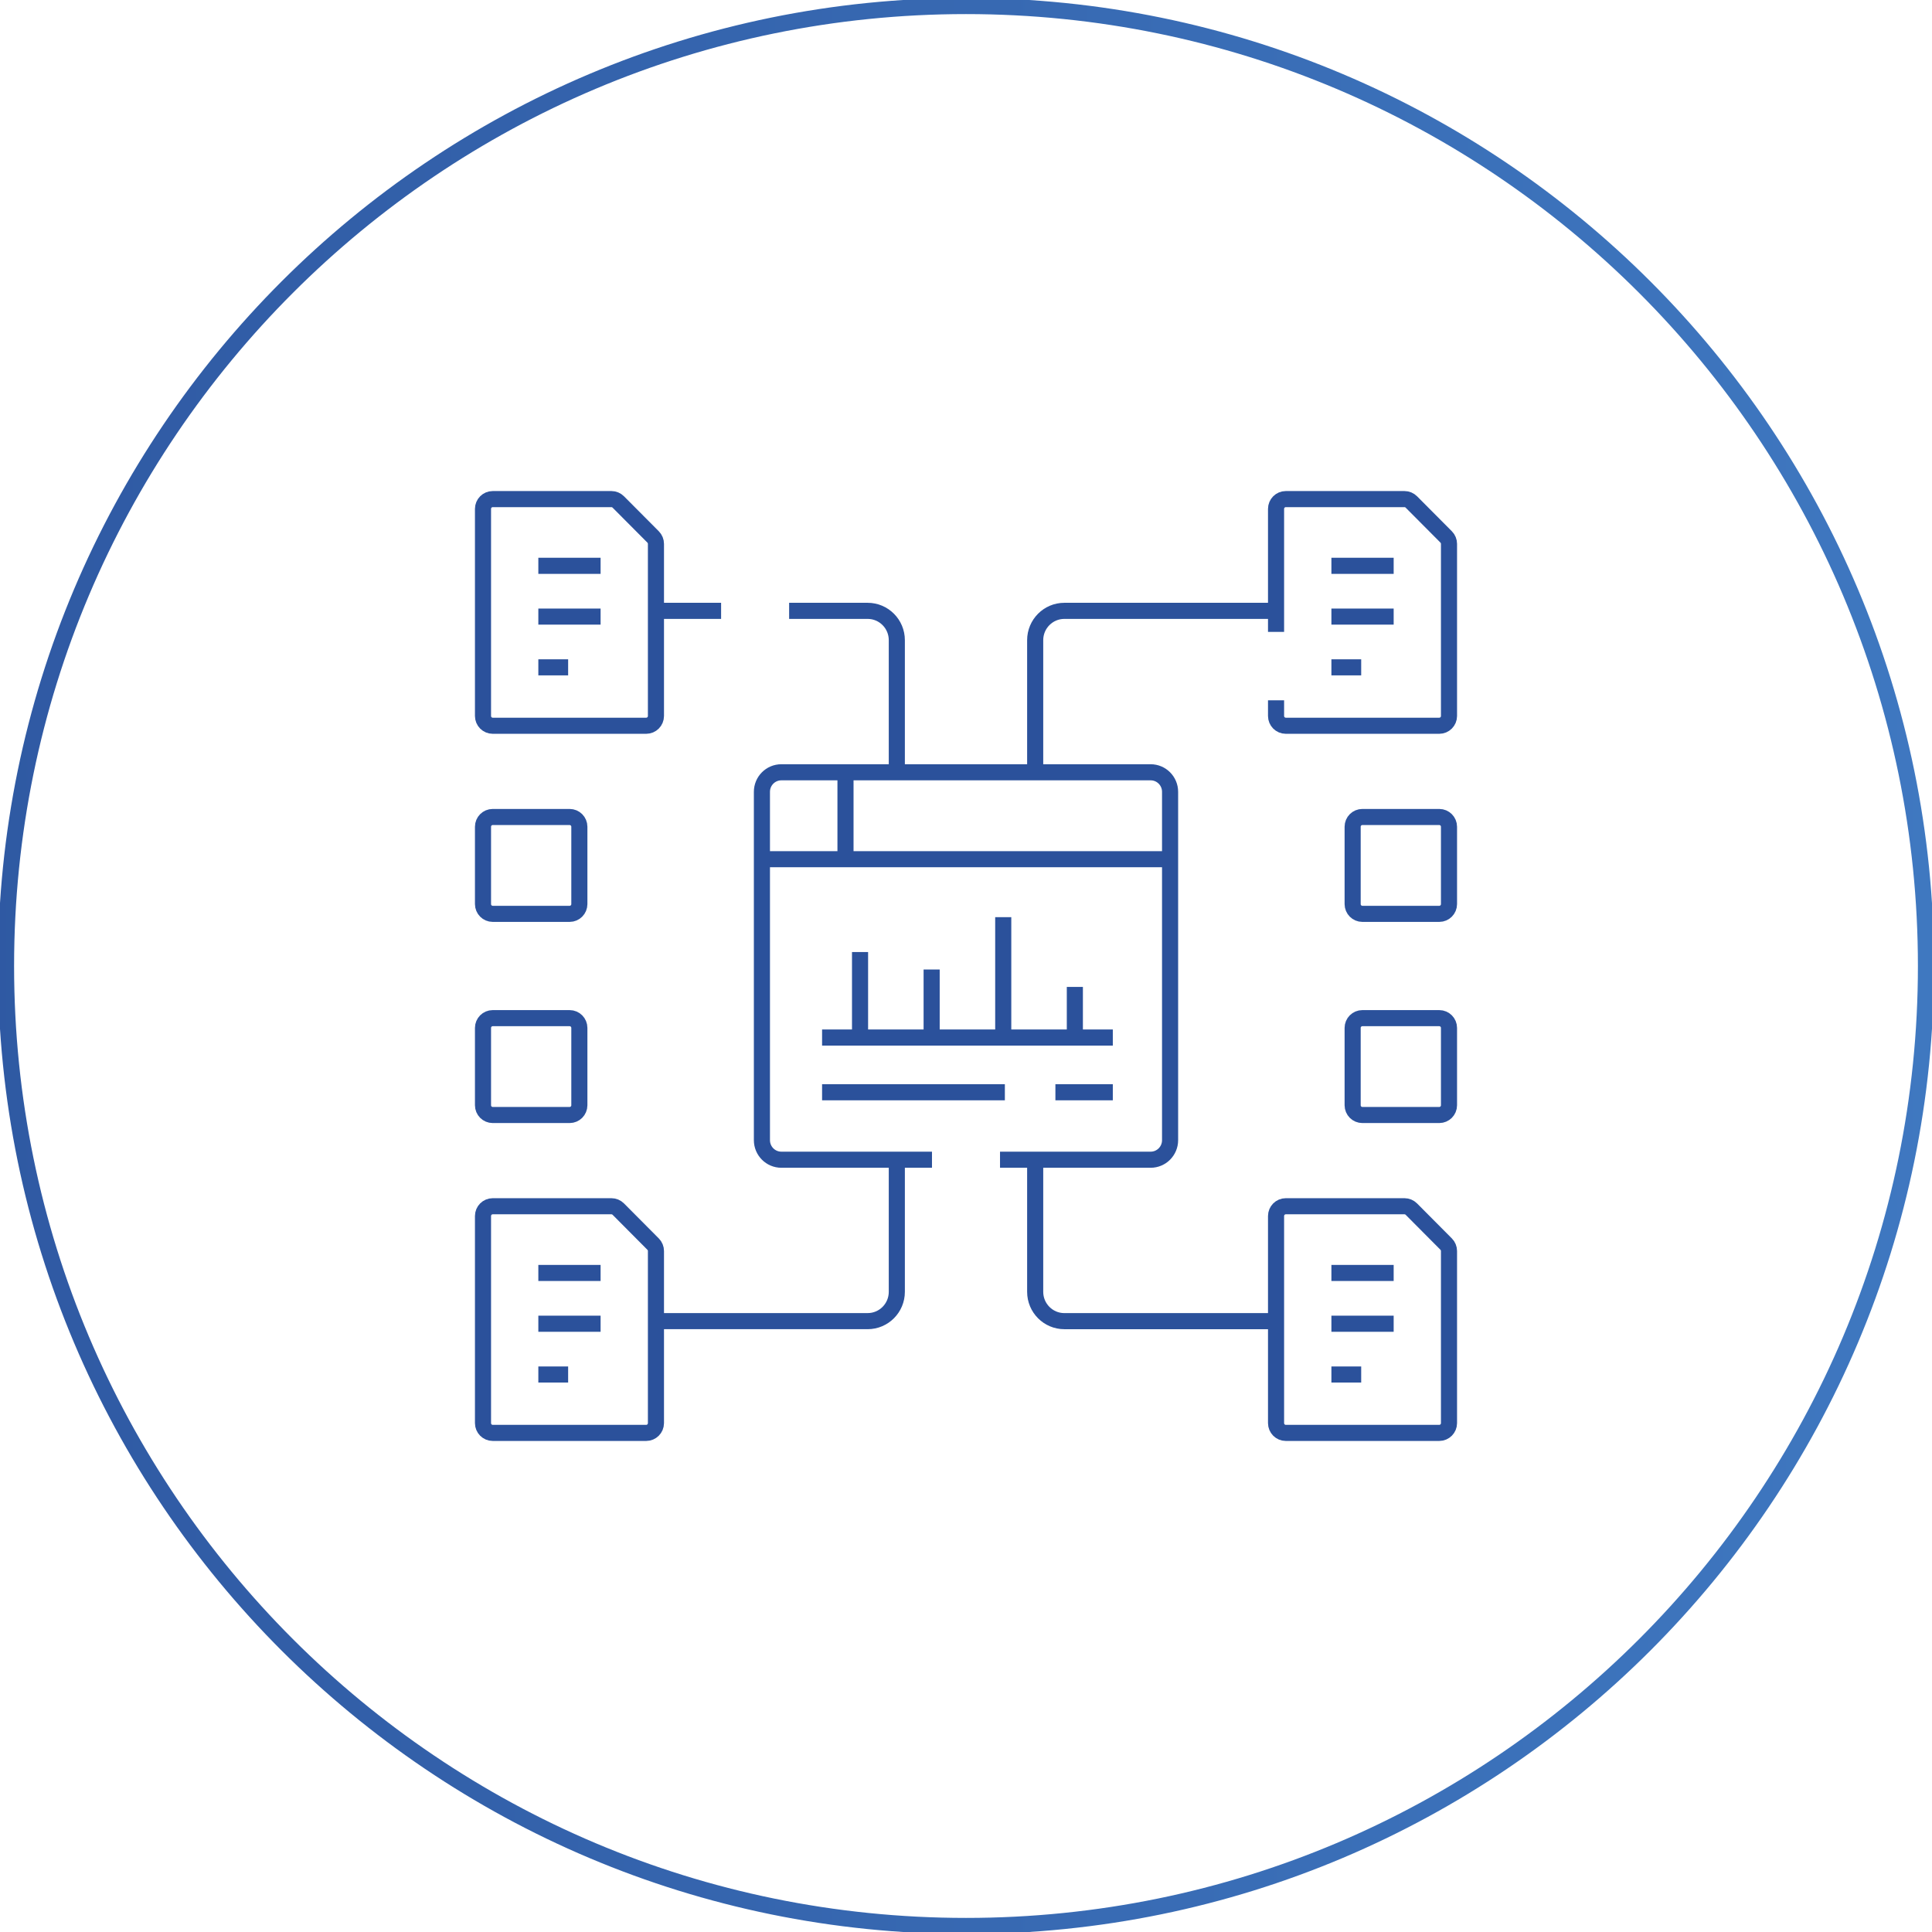 <?xml version="1.0" encoding="UTF-8"?> <svg xmlns="http://www.w3.org/2000/svg" width="120" height="120" viewBox="0 0 120 120" fill="none"><g clip-path="url(#clip0_4554_151)"><path d="M60 119.625C92.93 119.625 119.625 92.93 119.625 60C119.625 27.07 92.93 0.375 60 0.375C27.07 0.375 0.375 27.07 0.375 60C0.375 92.93 27.07 119.625 60 119.625Z" stroke="url(#paint0_linear_4554_151)"></path><path d="M40.742 82.058H53.892C54.892 82.058 55.703 81.243 55.703 80.238V72.032M55.703 47.968V39.762C55.703 38.757 54.892 37.941 53.892 37.941H49.014M44.789 37.941H40.742M79.258 37.941H66.108C65.108 37.941 64.297 38.757 64.297 39.762V47.968M64.297 72.032V80.238C64.297 81.244 65.108 82.059 66.108 82.059H79.258M33.437 79.066H37.304M33.437 82.219H37.304M33.437 85.373H35.288M82.696 79.066H86.563M82.696 82.219H86.563M82.696 85.373H84.546M82.696 35.144H86.563M82.696 38.297H86.563M82.696 41.45H84.546M33.437 35.144H37.304M33.437 38.297H37.304M33.437 41.45H35.288M62.113 72.032H71.469C72.136 72.032 72.676 71.489 72.676 70.818V53.367M72.676 53.367H47.324M72.676 53.367V49.182C72.676 48.511 72.136 47.968 71.469 47.968H48.531C47.864 47.968 47.324 48.511 47.324 49.182V53.367M47.324 53.367V70.818C47.324 71.489 47.864 72.032 48.531 72.032H57.887M52.515 53.367V47.968M51.061 64.443H69.119M51.061 67.841H62.414M65.553 67.841H69.119M53.419 59.133V64.443M57.866 60.217V64.443M62.313 56.966V64.443M66.761 61.3V64.443M79.258 43.496V44.471C79.258 44.806 79.529 45.078 79.862 45.078H89.396C89.73 45.078 90 44.806 90 44.471V33.779C90 33.619 89.936 33.464 89.823 33.35L87.662 31.178C87.549 31.064 87.395 31 87.235 31H79.862C79.529 31 79.258 31.272 79.258 31.607V39.248M87.235 74.922H79.862C79.529 74.922 79.258 75.194 79.258 75.529V88.393C79.258 88.728 79.529 89 79.862 89H89.396C89.73 89 90 88.728 90 88.393V77.702C90 77.541 89.936 77.387 89.823 77.273L87.662 75.1C87.549 74.986 87.395 74.922 87.235 74.922ZM89.396 56.761H84.619C84.286 56.761 84.015 56.489 84.015 56.154V51.352C84.015 51.016 84.286 50.745 84.619 50.745H89.396C89.73 50.745 90 51.016 90 51.352V56.154C90 56.489 89.73 56.761 89.396 56.761ZM89.396 69.255H84.619C84.286 69.255 84.015 68.984 84.015 68.648V63.846C84.015 63.511 84.286 63.239 84.619 63.239H89.396C89.73 63.239 90 63.511 90 63.846V68.648C90 68.984 89.73 69.255 89.396 69.255ZM37.977 74.922H30.604C30.27 74.922 30 75.194 30 75.529V88.393C30 88.728 30.27 89 30.604 89H40.138C40.471 89 40.742 88.728 40.742 88.393V77.702C40.742 77.541 40.678 77.387 40.565 77.273L38.404 75.1C38.29 74.986 38.137 74.922 37.977 74.922ZM37.977 31H30.604C30.27 31 30 31.272 30 31.607V44.471C30 44.806 30.27 45.078 30.604 45.078H40.138C40.471 45.078 40.742 44.806 40.742 44.471V33.779C40.742 33.619 40.678 33.464 40.565 33.35L38.403 31.178C38.29 31.064 38.137 31 37.977 31ZM35.381 56.761H30.604C30.27 56.761 30 56.489 30 56.154V51.352C30 51.016 30.27 50.745 30.604 50.745H35.381C35.714 50.745 35.985 51.016 35.985 51.352V56.154C35.985 56.489 35.714 56.761 35.381 56.761ZM35.381 69.255H30.604C30.27 69.255 30 68.984 30 68.648V63.846C30 63.511 30.27 63.239 30.604 63.239H35.381C35.714 63.239 35.985 63.511 35.985 63.846V68.648C35.985 68.984 35.714 69.255 35.381 69.255Z" stroke="#2B519B"></path></g><defs><linearGradient id="paint0_linear_4554_151" x1="-33.214" y1="-6.792" x2="168.214" y2="-6.792" gradientUnits="userSpaceOnUse"><stop stop-color="#2B519B"></stop><stop offset="1" stop-color="#4584CC"></stop></linearGradient><clipPath id="clip0_4554_151"><rect width="120" height="120" fill="white"></rect></clipPath></defs></svg> 